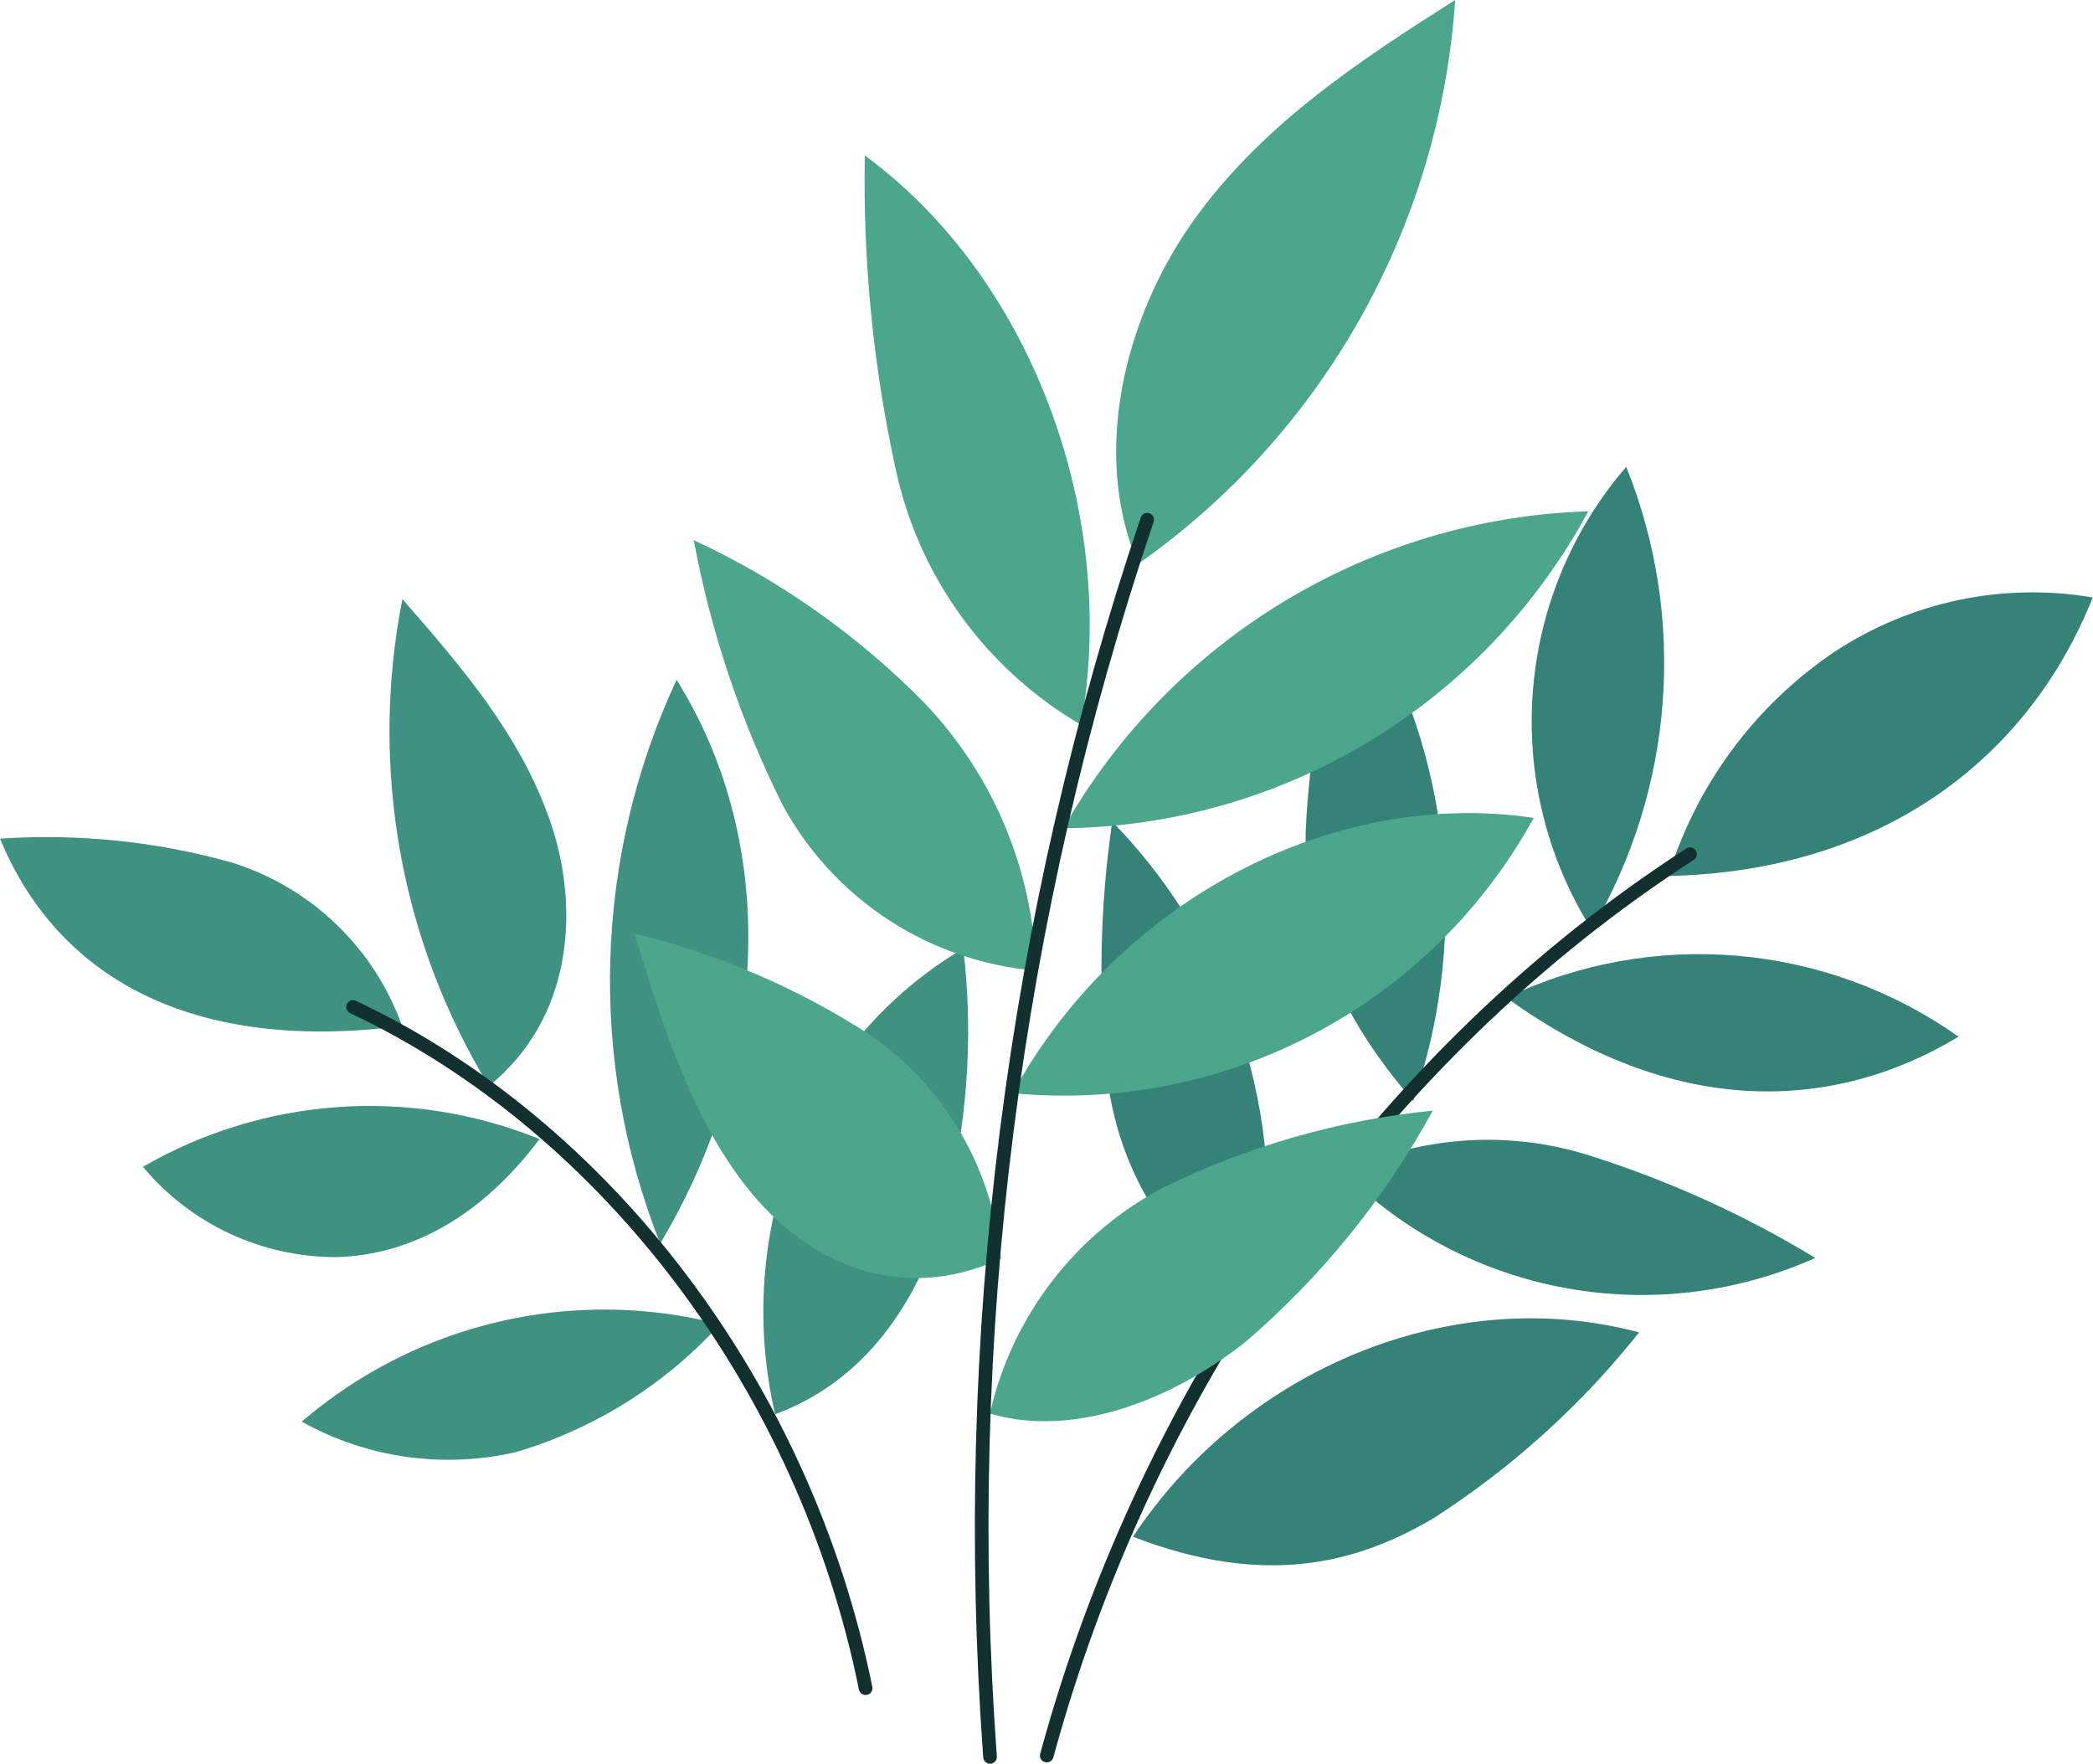 <?xml version="1.0" encoding="UTF-8"?><svg id="Layer_2" xmlns="http://www.w3.org/2000/svg" viewBox="0 0 76.72 64.65"><defs><style>.cls-1{fill:#348278;}.cls-2{fill:#3f9182;}.cls-3{fill:#4ca68b;}.cls-4{fill:none;stroke:#123030;stroke-linecap:round;stroke-width:.5px;}</style></defs><g id="Group_4693"><path id="Path_11234" class="cls-1" d="m61.15,32.11c1.04-3.36,3.19-6.26,6.1-8.22,2.79-1.84,6.17-2.55,9.46-1.99-2.32,5.83-7.64,10.04-15.57,10.21"/><path id="Path_11235" class="cls-1" d="m55.22,36.57c5.37-2.56,11.71-2.01,16.57,1.43-4.63,2.8-10.49,2.97-16.57-1.43"/><path id="Path_11236" class="cls-1" d="m51.8,40.36c2.18-6.28,1.33-13.22-2.29-18.8-.96,2.88-1.51,5.89-1.65,8.92-.03,3.05.77,6.22,3.94,9.87"/><path id="Path_11237" class="cls-1" d="m49.25,42.97c2.78-1.32,5.96-1.55,8.9-.65,2.94.92,5.76,2.19,8.39,3.79-5.86,2.62-12.73,1.38-17.29-3.14"/><path id="Path_11238" class="cls-1" d="m46.09,48.06c1.29-6.49-.7-13.21-5.32-17.94-.46,3.13-.52,6.31-.17,9.46.44,3.52,2.46,6.65,5.49,8.49"/><path id="Path_11239" class="cls-1" d="m41.53,56.33c4.11-6.21,11.76-9.31,18.55-7.49-2.11,2.66-4.65,4.95-7.5,6.79-2.86,1.7-6.23,2.56-11.05.7"/><path id="Path_11240" class="cls-1" d="m58.34,34.07c3.03-5.15,3.5-11.42,1.27-16.96-4.1,4.76-4.61,11.64-1.27,16.96"/><path id="Path_11241" class="cls-4" d="m61.95,31.31c-11.24,7.26-19.84,19.31-23.58,33.04"/><path id="Path_11242" class="cls-2" d="m14.74,37.61c-1.02-2.86-3.33-5.08-6.23-5.99-2.77-.78-5.64-1.07-8.51-.88,1.94,4.71,6.54,7.92,14.74,6.87"/><path id="Path_11243" class="cls-2" d="m17.92,39.81c-3.25-5.34-4.38-11.71-3.17-17.85,2.14,2.45,4.34,4.99,5.43,8.18s.8,7.19-2.26,9.67"/><path id="Path_11244" class="cls-2" d="m24.2,45.58c-2.65-6.68-2.43-14.15.6-20.66,3.51,5.58,3.7,13.45-.6,20.66"/><path id="Path_11245" class="cls-2" d="m28.41,51.83c-.76-3.29-.51-6.73.74-9.86,1.19-3.02,3.36-5.55,6.16-7.2.39,3.29.14,6.63-.74,9.83-.96,3.14-2.84,6.02-6.16,7.24"/><path id="Path_11246" class="cls-2" d="m19.77,41.75c-4.74-1.92-10.11-1.54-14.53,1.02,1.75,2.1,4.34,3.31,7.08,3.31,2.64-.07,5.25-1.39,7.46-4.33"/><path id="Path_11247" class="cls-2" d="m26.39,48.54c-5.39-1.39-11.11-.05-15.33,3.57,2.38,1.33,5.18,1.73,7.84,1.12,2.88-.85,5.47-2.47,7.49-4.69"/><path id="Path_11248" class="cls-4" d="m31.73,61.88c-2.22-10.96-9.43-20.55-18.79-24.97"/><path id="Path_11249" class="cls-3" d="m41.72,20.67c-1.73-4.04-.5-9.01,1.99-12.53s6.06-5.88,9.63-8.14c-.56,8.29-4.82,15.89-11.62,20.67"/><path id="Path_11250" class="cls-3" d="m39.63,26.56c1.38-7.85-1.89-16.44-7.93-20.86-.07,3.84.3,7.68,1.12,11.44.83,3.96,3.31,7.39,6.81,9.43"/><path id="Path_11251" class="cls-3" d="m38.98,30.36c3.95-6.96,11.24-11.36,19.24-11.62-3.82,7.09-11.19,11.54-19.24,11.62"/><path id="Path_11252" class="cls-3" d="m37.12,40.07c3.86-7.05,11.69-11.19,19.1-10.09-3.78,6.88-11.29,10.84-19.1,10.09"/><path id="Path_11253" class="cls-3" d="m37.98,35.59c-.1-3.67-1.56-7.17-4.1-9.83-2.44-2.48-5.3-4.5-8.45-5.96.63,3.38,1.73,6.66,3.27,9.73,1.88,3.45,5.37,5.72,9.29,6.05"/><path id="Path_11254" class="cls-3" d="m36.69,46.13c-.31-3.33-2.09-6.35-4.85-8.23-2.64-1.7-5.54-2.94-8.58-3.68,1,3.3,2.06,6.7,4.13,9.32,2.07,2.62,5.44,4.35,9.3,2.6"/><path id="Path_11255" class="cls-3" d="m36.29,51.8c.81-3.57,3.15-6.6,6.39-8.29,3.09-1.51,6.42-2.46,9.84-2.8-1.76,3.22-4.09,6.1-6.88,8.49-2.82,2.22-6.39,3.5-9.36,2.61"/><path id="Path_11256" class="cls-4" d="m36.29,64.4c-1.12-15.35.84-30.77,5.76-45.35"/></g></svg>